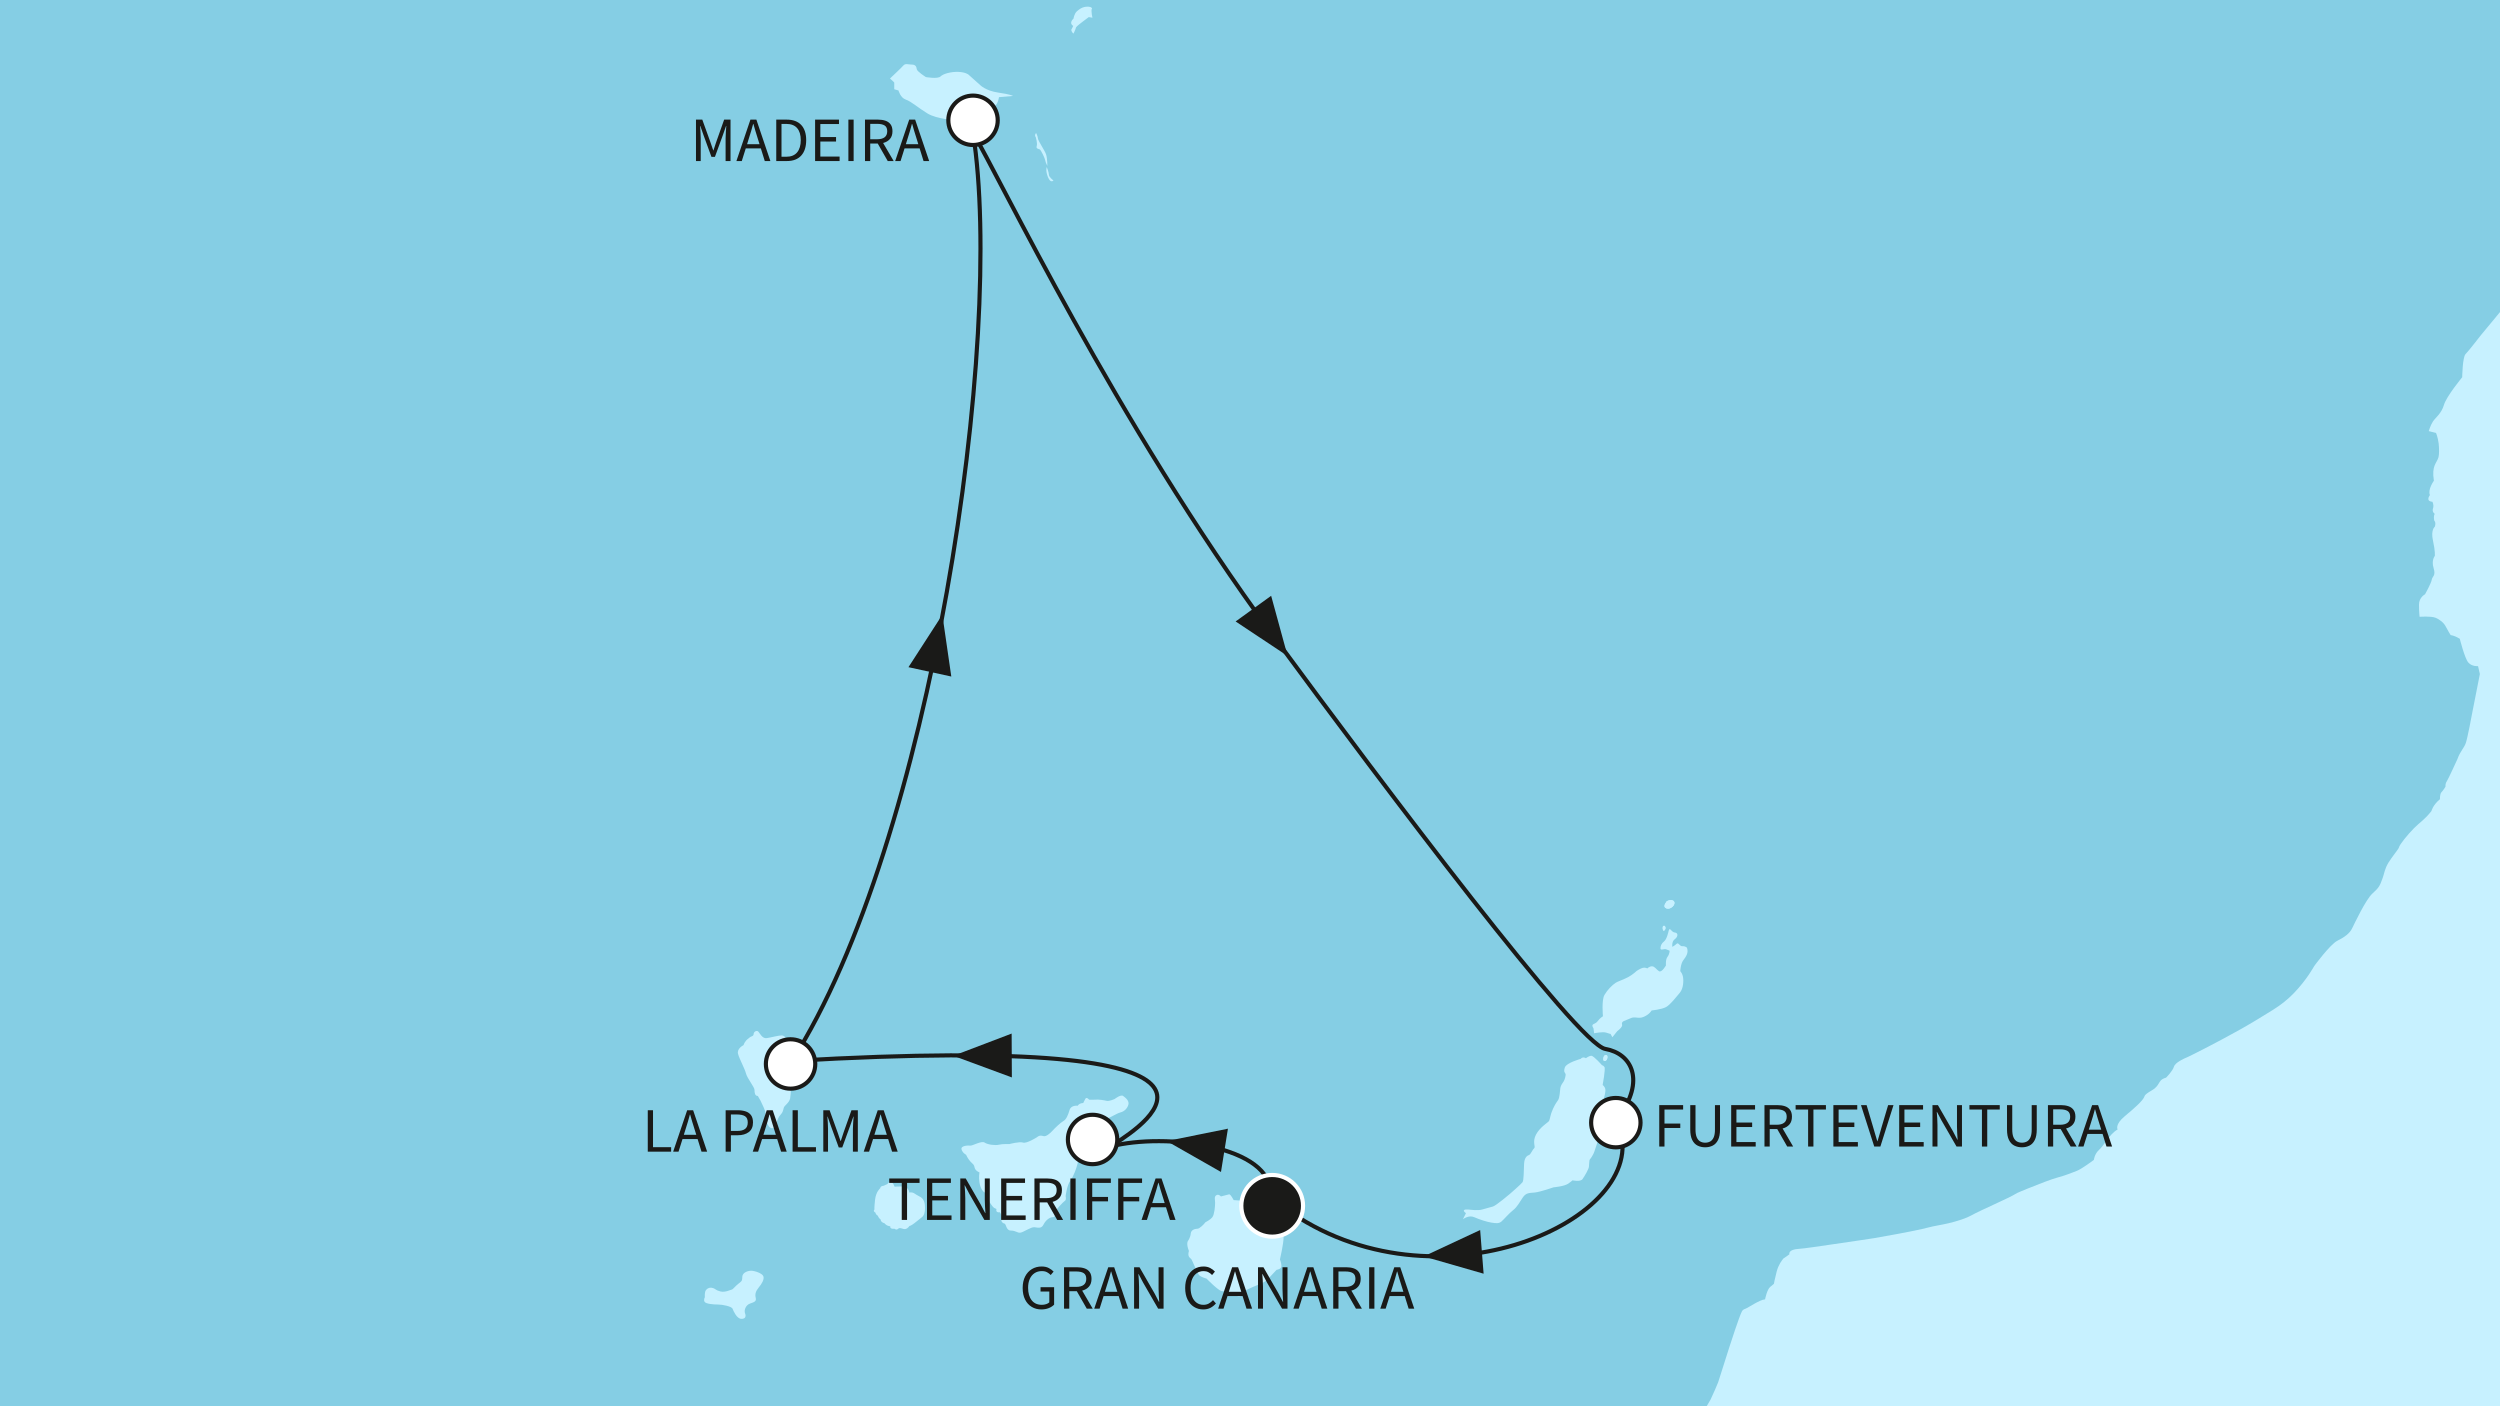 <?xml version="1.0" encoding="utf-8"?>
<!-- Generator: Adobe Illustrator 27.3.0, SVG Export Plug-In . SVG Version: 6.00 Build 0)  -->
<svg version="1.1" id="Ebene_1" xmlns="http://www.w3.org/2000/svg" xmlns:xlink="http://www.w3.org/1999/xlink" x="0px" y="0px"
	 viewBox="0 0 640 360" style="enable-background:new 0 0 640 360;" xml:space="preserve">
<rect x="0" y="0" width="640" height="360" fill="#808080" stroke="none"/>
<style type="text/css">
	
		.st0{clip-path:url(#SVGID_00000047036843896279635060000014618134735970272133_);fill-rule:evenodd;clip-rule:evenodd;fill:#85CEE4;}
	.st1{clip-path:url(#SVGID_00000047036843896279635060000014618134735970272133_);}
	.st2{fill-rule:evenodd;clip-rule:evenodd;fill:#C7F1FF;}
	.st3{fill:#C7F1FF;}
	
		.st4{clip-path:url(#SVGID_00000047036843896279635060000014618134735970272133_);fill-rule:evenodd;clip-rule:evenodd;fill:#C7F1FF;}
	
		.st5{clip-path:url(#SVGID_00000047036843896279635060000014618134735970272133_);fill:none;stroke:#1A1A18;stroke-width:1.059;stroke-miterlimit:10;}
	.st6{clip-path:url(#SVGID_00000047036843896279635060000014618134735970272133_);fill:#1A1A18;}
	
		.st7{clip-path:url(#SVGID_00000047036843896279635060000014618134735970272133_);fill-rule:evenodd;clip-rule:evenodd;fill:#FFFFFF;stroke:#1A1A18;stroke-width:1.059;stroke-miterlimit:10;}
	.st8{fill:#1A1A18;}
	
		.st9{clip-path:url(#SVGID_00000047036843896279635060000014618134735970272133_);fill-rule:evenodd;clip-rule:evenodd;fill:#1A1A18;stroke:#FFFFFF;stroke-width:1.059;stroke-miterlimit:10;}
</style>
<g>
	<defs>
		<rect id="SVGID_1_" y="0" width="640" height="360"/>
	</defs>
	<clipPath id="SVGID_00000052815255191719476590000011424854923661771662_">
		<use xlink:href="#SVGID_1_"  style="overflow:visible;"/>
	</clipPath>
	
		<rect x="-178.009" y="-161.309" style="clip-path:url(#SVGID_00000052815255191719476590000011424854923661771662_);fill-rule:evenodd;clip-rule:evenodd;fill:#85CEE4;" width="1090.866" height="1185.77"/>
	<g style="clip-path:url(#SVGID_00000052815255191719476590000011424854923661771662_);">
		<g>
			<path class="st2" d="M267.813,39.578c-0.311-1.015-2.023-3.428-2.106-4.132
				c-0.074-0.699-0.468-1.4-0.468-1.4c-0.54,0.623-0.072,1.089-0.072,1.089
				s0.466,1.559,0.235,2.261c-0.235,0.701,0.466,0.701,0.777,0.856
				c0.312,0.159,1.322,2.263,1.401,2.803c0.076,0.551,0.544,1.407,0.544,1.407
				S268.125,40.589,267.813,39.578z M268.517,44.72c0-0.621-0.545-1.945-0.545-1.945
				s-0.34,0.74,0.183,2.232c0.037,0.104,0.078,0.22,0.124,0.337
				c0.704,1.714,1.409,0.856,1.409,0.856S268.517,45.346,268.517,44.72z"/>
		</g>
	</g>
	<g style="clip-path:url(#SVGID_00000052815255191719476590000011424854923661771662_);">
		<g>
			<path class="st2" d="M203.984,271.378c-0.076-0.701-1.324-1.716-1.633-3.117
				c-0.314-1.407-1.246-3.195-2.189-3.195c-0.932,0-2.799,0.542-3.892,0.697
				c-1.089,0.159-1.716-1.168-2.104-1.634c-0.39-0.473-1.252-0.081-1.252,0.701
				c0,0,0,0.311-0.464,0.466c-0.466,0.157-0.932,0.625-0.932,0.625
				s-0.782,0.466-1.178,1.638c0,0-1.784,0.854-1.394,2.259
				c0.39,1.405,1.716,3.74,2.023,4.99c0.314,1.242,2.185,3.504,2.185,4.203
				c0,0.706,0.081,1.559,0.858,1.559c0.056,0.209,0.355,0.547,0.69,1.213
				c0.56,1.098,1.252,2.685,1.252,3.076c0,0.623,0,1.633,0.316,2.417
				c0.314,0.778,0.701,1.555,1.401,1.555c0.701,0,1.013-0.858,1.096-1.324
				c0.076-0.466,0.542-1.64,1.089-2.18c0.547-0.549,0.627-1.093,0.78-1.718
				c0.152-0.618,1.403-1.244,1.633-2.411c0.235-1.169,0.314-4.212,0-4.831
				c-0.305-0.625-0.388-1.015,0-2.032
				C202.66,273.323,204.063,272.077,203.984,271.378z M235.39,306.293
				c-1.322-0.627-1.398-1.172-2.646-1.015c0-0.547-0.551-1.557-1.559-1.557
				c-1.013,0-2.185,0.074-2.185,0.074s-0.309-1.089-0.932-1.165
				c-0.627-0.078-0.858,0.466-0.858,0.466l-1.015,0.466c0,0-0.78,0-0.858,0.625
				c0,0-1.091,0.856-1.324,2.96c-0.231,2.106-0.157,2.496-0.157,2.496
				s-0.468,0.388,0.24,0.777c0.15,0.623,0.619,0.782,0.619,0.782
				s0.231,0.699,0.701,0.932c0,0,0,0.78,1.015,1.015c0,0,0.466,0.704,1.481,0.78
				c0,0-0.235,0.78,1.089,0.625c0,0,0.468,0.466,0.941,0
				c0.466-0.47,1.244,0.233,1.869,0.076c0.623-0.157,1.008-0.777,1.008-0.777
				s0.318,0,1.25-0.704c0.934-0.701,1.322-1.089,1.947-1.555
				c0.625-0.473,0.782-1.409,0.782-2.341
				C236.797,308.318,236.717,306.916,235.39,306.293z M192.295,325.307
				c-0.856,0-2.18,0.466-2.259,1.481c-0.078,1.015,0.078,1.015-0.937,1.792
				c-1.01,0.777-1.403,1.483-1.795,1.562c-0.388,0.074-1.633,0.773-2.884,0.466
				c-1.241-0.314-1.167-0.625-1.866-0.858c-0.703-0.233-1.326-0.078-1.792,0.466
				c-0.47,0.544-0.314,1.873-0.314,1.873s-0.392,0.625-0.078,1.165
				c0.314,0.551,2.259,0.703,3.426,0.703c1.174,0,3.509,0.468,3.744,1.093
				c0.231,0.621,1.091,2.492,2.182,2.572c1.093,0.074,1.324-0.625,1.013-1.407
				c-0.309-0.777,0.159-2.104,1.248-2.494c1.089-0.388,1.716-0.542,1.481-1.481
				c-0.231-0.934,0-1.712,0.775-2.648c0.78-0.934,1.485-2.104,1.172-2.884
				C195.102,325.932,193.153,325.307,192.295,325.307z M287.531,280.571
				c-0.619-0.468-2.187,0.78-2.187,0.78s-1.4,0.625-2.021,0.466
				c-0.623-0.153-2.027-0.388-2.962-0.307c-0.934,0.074-1.559,0-1.559,0
				s-0.623-0.784-0.937-0.233c-0.307,0.54-0.547,1.089-0.547,1.089
				c-1.17,0.076-1.403,0.701-1.403,0.701s-1.716-0.235-2.102,1.089
				c-0.39,1.326-0.858,2.418-1.559,2.81c-0.701,0.385-2.257,1.866-2.807,2.492
				c-0.547,0.623-1.636,1.559-2.259,1.4c-0.623-0.155-1.013-0.311-1.792,0.314
				c0,0-2.574,1.638-3.504,1.327c-0.936-0.314-3.507,0.388-3.507,0.388
				s-1.716-0.076-2.653,0.157c-0.937,0.233-2.884,0-3.661-0.544
				c-0.778-0.545-3.117,0.854-3.668,0.777c-0.542-0.078-2.489,0-2.254,0.939
				c0.233,0.934,1.165,1.4,1.165,1.4s0.392,0.932,1.089,1.714
				c0.708,0.777,0.939,0.701,1.095,1.555c0.153,0.858,1.244,1.25,1.244,1.25
				s-0.233,1.169,0,2.572c0.231,1.405,0.78,2.415,1.638,2.729
				c0,0,0.704,0.932,0.625,1.403c-0.076,0.468,1.091,2.182,1.557,2.416
				c0.466,0.235,0.547,0.235,0.547,0.235s-0.39,1.015,0.858,0.856
				c0,0,0.78,1.01,0.466,1.636c-0.309,0.623,0.235,1.17,0.701,1.248
				c0.47,0.078,0.392,1.792,1.638,1.792c1.25,0,1.634,0.625,2.413,0.547
				c0.784-0.081,2.731-1.483,3.589-1.403c0.858,0.074,1.79,0.466,2.337-0.623
				c0.666-1.335,1.714-1.947,2.413-1.947c0.701,0,0.547-0.625,0.547-1.174
				c0-0.542,2.182-2.807,2.572-3.038c0.392-0.235,0.155-1.17,0.155-1.17
				s0.314-2.725,1.172-3.899c0.854-1.165,1.559-3.112,1.871-4.362
				c0.307-1.246,0.697-4.676,0.697-4.676l1.174-1.091c0,0,1.168-0.311,2.102-1.638
				c0,0,1.636-1.011,2.261-2.1c0.625-1.095,0.625-1.873,1.248-2.027
				c0.621-0.159,2.57-1.405,3.507-1.64c0.936-0.231,1.712-0.932,2.028-1.947
				C289.164,281.817,288.156,281.037,287.531,280.571z M326.962,313.075
				c0,0-0.155-2.032-0.235-3.197c-0.074-1.174-0.858-1.792-0.858-1.792l0.161-0.703
				c0.464-0.392,0.697-1.015,0.623-1.555c-0.083-0.549-0.233-1.174-1.17-0.318
				c-0.934,0.858-0.237,1.329-0.47,2.03c-0.233,0.699-1.4,0.155-1.4,0.155
				s-0.856-0.703-1.71-0.388c0,0-0.161-0.701-1.564-0.701
				c-1.398,0-2.182,0.777-2.182,0.777l-2.339-0.155c0,0-0.778-1.561-1.163-1.481
				c-0.392,0.081-2.108,0.547-2.108,0.547s-0.549-0.706-1.174-0.314
				c-0.616,0.388-0.305,1.167-0.305,1.947c0,0.778-0.159,2.962-0.701,3.668
				c-0.549,0.697-1.797,1.32-1.797,1.32c-0.309,0.466-1.481,1.64-2.021,1.64
				c-0.549,0-1.64,0.233-1.721,1.244c-0.076,1.013-0.701,1.871-0.701,1.871
				s-0.542,0.623,0.235,2.574c-0.468,1.557,0.39,1.792,0.627,2.102
				c0.231,0.311,1.559,3.663,2.026,4.129c0.466,0.468,1.869,0.858,1.869,0.858
				s3.04,3.117,3.898,3.197c0.858,0.078,1.634,0,1.634,0s0.392,0.701,1.25,0.777
				c0.858,0.081,0.775,0.623,1.638,0.549c0.854-0.081,1.01-1.248,1.01-1.248
				s1.189-0.625,2.548-1.198c1.363-0.575,2.905-1.1,3.611-1.845
				c1.396-1.479,2.335-2.492,2.335-2.492s1.246-0.157,1.246-0.934
				c0-0.78-0.39-1.716-0.39-1.716s0.939-3.973,0.939-5.767
				C328.602,314.861,326.962,313.075,326.962,313.075z M426.643,232.565
				c0.854,0.314,2.023-0.623,2.023-1.403c0-0.782-1.089-1.015-2.023-0.39
				C426.096,231.554,425.783,232.253,426.643,232.565z M426.173,238.101
				c0.47-0.547,0-1.483-0.466-0.939C425.547,237.629,425.707,238.646,426.173,238.101z
				 M431.864,242.618c0,0-0.466-0.466-1.167-0.388
				c-0.701,0.074-1.015-1.089-1.481-0.623c-0.471,0.466-1.098,0.777-1.098,0.777
				s-0.231-1.324,0.627-1.947c0.854-0.625,0.936-1.636,0-1.714
				c-0.932-0.078-1.248-1.562-1.559-0.47c-0.076,0.314-0.466,2.185-1.167,2.727
				c-0.701,0.549-0.939,1.172-0.939,1.797c0,0.621,0.86,0.081,1.405,0.233
				c0.544,0.153,0.937,0.388,0.937,0.388s0,0.858-0.547,1.559
				c-0.542,0.701-0.39,2.185-0.39,2.185s-1.089,1.945-1.793,1.479
				c-0.701-0.468-1.091-1.246-1.79-1.246c-0.703,0-1.174,0.545-1.174,0.545
				s-0.54-0.312-1.163-0.157c-0.627,0.157-1.56,0.78-1.56,0.78
				s-0.937,0.899-2.045,1.514c-1.3,0.721-2.829,1.189-3.332,1.525
				c-0.939,0.625-2.106,1.792-2.884,3.117c-0.784,1.327-0.392,5.458-0.392,5.458
				s-0.778,0.466-1.401,1.324c-0.627,0.858-1.873,0.466-1.013,1.792l0.157,1.244
				c0,0,2.257-0.466,3.115-0.153c0.856,0.312,1.091,0.312,1.091,0.312l0.468,0.858
				l1.244-1.557c0,0,1.431-1.041,1.246-1.638
				c-0.309-1.015,0.856-1.015,2.108-1.64c1.25-0.621,1.945,0.235,3.428-0.386
				c1.481-0.627,2.025-1.638,2.025-1.638s2.496-0.233,3.663-0.856
				c1.167-0.625,2.646-2.651,3.35-3.428c0.701-0.782,1.093-1.792,1.093-3.432
				c0-1.636-0.777-2.337-0.777-2.337s0.074-1.871,0.777-2.805
				C431.628,244.877,432.328,243.945,431.864,242.618z M410.977,278.938
				c-0.078-0.784-0.701-1.172-0.701-1.172s0.775-4.129,0.468-4.596
				c-0.313-0.468-0.625-0.468-0.625-0.468s-2.106-2.418-2.731-2.418
				c-0.623,0-1.401,0.621-1.401,0.621s-0.703-0.542-1.326,0.161
				c0,0-3.659,1.011-4.051,2.18c-0.388,1.17,0,1.326,0.157,1.64
				c0.157,0.307-0.231,1.633-0.466,1.947c-0.235,0.312-0.784,1.089-0.858,1.712
				c-0.078,0.625-0.159,2.415-0.547,3.038c-0.392,0.625-0.623,0.782-1.326,2.263
				c-0.697,1.481-0.778,2.727-1.01,3.119c-0.235,0.385-2.339,1.559-3.35,3.507
				c-1.015,1.947,0,3.117-0.473,3.502c-0.468,0.392-0.858,1.559-1.326,1.718
				c-0.466,0.155-1.163,0.621-1.246,2.259c-0.074,1.638-0.074,4.21-0.383,4.678
				c-0.32,0.466-3.276,3.036-3.276,3.036s-3.507,2.964-4.289,3.197
				c-0.78,0.233-1.716,0.466-2.803,0.78c-1.089,0.311-2.648,0.076-3.507,0
				c-0.858-0.081-1.795,0.076-0.623,0.934l-0.782,1.557
				c0,0,1.481-1.165,2.88-0.54c1.409,0.623,3.354,1.241,4.45,1.4
				c1.087,0.155,1.864,0.311,2.57-0.312c0.701-0.623,1.869-2.028,2.958-2.886
				c1.093-0.856,1.64-2.026,2.496-3.274c0.86-1.246,1.716-1.089,3.119-1.246
				c1.4-0.157,4.752-1.324,4.752-1.324s2.731-0.233,3.742-0.936
				c1.013-0.704,1.087-0.856,1.087-0.856s2.032,0.468,2.574-0.314
				c0.549-0.777,1.636-2.646,1.636-3.195c0-0.547,0.157-1.714,0.157-1.714
				s0.862-1.013,1.25-2.182c0.39-1.167,1.091-3.119,1.091-3.74
				c0-0.625-0.625-1.093-0.625-1.093s0.625-1.011,0.313-1.949
				c-0.313-0.932-0.47-1.4-0.47-1.4s1.248,0.312,1.795-2.261
				c0.544-2.57,0.307-3.115,0.307-3.115S411.051,279.718,410.977,278.938z
				 M410.663,270.285c-0.233,0.392-0.468,1.405,0.235,1.326
				C411.6,271.533,411.911,269.505,410.663,270.285z M251.368,30.49
				c1.871-0.939,2.339-2.498,3.276-3.276c0.932-0.78,1.089-2.339,1.089-2.339
				l3.587-0.314c0,0-0.468-0.388-3.744-0.854
				c-3.273-0.466-4.676-1.949-4.676-1.949l-2.96-2.65
				c0,0-0.699-0.623-2.57-0.704c-1.873-0.076-3.899,0.468-4.6,1.17
				c-0.704,0.703-3.744,0.157-3.744,0.157s-2.254-1.403-2.337-2.026
				c-0.074-0.623-0.309-1.17-1.246-1.17c-0.932,0-1.633-0.39-2.182,0.233
				c-0.542,0.625-3.038,2.962-3.038,2.962l-0.388,0.388c0,0,0.856,0.706,1.091,1.017
				v1.714l1.089,0.309c0,0,0.466,1.869,1.871,2.341
				c1.405,0.466,3.271,2.18,5.608,3.581c2.339,1.409,7.172,1.716,7.172,1.716
				s0.468,0.78,1.248,0.468c0.775-0.309,1.71-0.936,1.71-0.936
				S249.499,31.422,251.368,30.49z M294.931,577.496c0.549,0,0.39-0.697,0.39-0.697
				C295.012,576.878,294.389,577.496,294.931,577.496z M294.779,578.354
				c0,0,0.314,1.636,0.78,1.795C296.027,580.306,294.779,577.651,294.779,578.354z"/>
		</g>
	</g>
	<g style="clip-path:url(#SVGID_00000052815255191719476590000011424854923661771662_);">
		<path class="st3" d="M426.643,232.565c0.854,0.314,2.023-0.623,2.023-1.403
			c0-0.782-1.089-1.015-2.023-0.39C426.096,231.554,425.783,232.253,426.643,232.565z
			"/>
		<path class="st3" d="M426.173,238.101c0.47-0.547,0-1.483-0.466-0.939
			C425.548,237.629,425.707,238.646,426.173,238.101z"/>
		<path class="st3" d="M410.899,271.611c0.701-0.078,1.013-2.106-0.235-1.326
			C410.43,270.677,410.195,271.69,410.899,271.611z"/>
		<path class="st3" d="M274.75,6.639l-0.39,0.777c0,0-0.235,0.157,0,0.623
			c0.233,0.47,0.464,0.547,0.464,0.547s0.551-1.091,0.627-1.557
			c0.231-0.39,1.322-1.168,1.714-1.481c0.392-0.314,1.559-1.17,1.559-1.17
			l0.939,0.155l-0.161-0.858c-0.076-0.385-0.076-1.246-0.076-1.246
			s0.309-0.157,0-0.466c-0.316-0.314-1.248-0.314-1.869-0.157
			c-0.625,0.157-1.17,0.466-1.875,1.091c-0.697,0.625-0.858,1.866-0.858,1.866
			S273.502,5.861,274.75,6.639z"/>
	</g>
	
		<path style="clip-path:url(#SVGID_00000052815255191719476590000011424854923661771662_);fill-rule:evenodd;clip-rule:evenodd;fill:#C7F1FF;" d="
		M913.055,668.812l-0.068-774.631h-105.439l-2.653,6.704l-4.214,8.416
		c0,0-0.523,1.797-1.509,3.885c-0.562,1.172-1.424,2.439-2.03,3.53
		c-1.969,3.526-3.866,5.865-4.87,7.547c-1.873,3.117-2.89,6.392-5.689,11.691
		c-2.809,5.301-6.004,7.793-6.004,7.793s-3.426,4.365-5.297,6.547
		c-1.871,2.18-6.861,4.051-7.95,5.142c-1.091,1.089-3.739,2.962-5.769,3.121
		c-1.455,0.109-4.456,2.714-6.29,4.173c-0.721,0.57-1.66,0.969-1.66,0.969
		s-1.74,0.891-2.437,0.971c-1.035,0.586-2.195,1.614-3.017,2.3
		c-1.871,1.56-6.464,4.284-8.18,4.284c-1.714,0-1.951-0.699-3.511,0.549
		c0,0-1.244,0.932-3.114,2.102c0,0-1.56,0.858-2.263,1.326
		c-0.695,0.466-1.788,0.858-1.788,0.858c0-0.858-1.015-0.311-1.015-0.311
		c-0.547,0.466-5.223,3.038-5.223,3.038c-1.559-0.155-4.053,1.246-4.053,1.246
		s-6.623,3.276-7.403,3.43c0,0-1-0.063-1.79,0.545
		c-1.328,1.015-3.35,1.326-4.365,1.792c-2.653,0.625-2.341,1.403-3.585,2.805
		c-1.25,1.403-4.831,4.524-5.924,4.676c-0.392,0.159-2.568,0.081-2.568,0.081
		c0-0.858-0.863-0.547-0.863-0.547s-0.78,0-2.339,1.562
		c-1.559,1.555-3.269,4.828-3.269,4.828s-0.155,0.623-1.25,2.651l-0.309,0.78
		c0,0-3.273,4.517-4.134,5.223c-0.854,0.699-1.947,2.57-1.947,2.57
		s-0.932,0.155-1.479,0.936c-0.549,0.777-0.311,1.716-0.311,1.716
		s-3.82,3.504-6.159,6.543c-1.555,1.557-5.767,4.676-10.284,9.82
		c-4.517,5.142-7.64,6.702-8.888,7.793c-1.244,1.091-0.778,2.492,0.473,3.43
		c1.244,0.934,1.244,0.934,1.244,2.96c0,2.025-2.494,4.676-2.494,6.547
		c0,1.871,2.185,1.559,2.185,2.337c0,0,0.155,2.028-0.159,2.496
		c-0.311,0.466-0.544,1.557-0.466,2.648c0.625,2.494-0.934,4.21-1.56,5.301
		c-0.618,1.089-2.958,6.39-2.958,6.39s-0.12,0.427-0.647,1.074
		c-1.165,1.429-3.408,3.909-4.343,5.157c-1.873,2.498-8.261,10.132-8.261,10.132
		s-3.195,4.134-3.977,4.911c-0.778,0.777-0.858,5.924-0.858,5.924
		s-4.051,4.907-4.676,7.091c-0.623,2.185-2.18,3.271-2.803,4.21
		c-0.623,0.934-1.089,2.492-1.089,2.492l1.869,0.466c0,0,0.44,1.013,0.662,2.629
		c0.157,1.185,0.157,2.947-0.039,3.609c-0.466,1.559-1.797,2.102-1.172,6
		c0,0-1.633,2.259-1.015,3.666c0,0-1.248,1.557,0.627,1.714
		c0,0,0.47,0.777,0.157,1.714c-0.312,0.934,0.468,1.4,0.468,1.4
		s-0.394,0.235-0.155,1.714c0,0,0.542,0.39,0.155,1.564c0,0-1.091,0.773-0.468,3.581
		c0.623,2.807,0.468,3.896,0.468,3.896s-0.934,1.093-0.311,3.114
		c0.623,2.03-0.314,2.03-0.468,2.964c-0.155,0.934-1.721,3.739-1.721,3.739
		s-1.553,0.78-1.553,2.651s0.157,3.119,0.157,3.119s2.879-0.235,4.051,0.233
		c1.165,0.466,2.18,1.324,2.646,2.263c0.473,0.934,1.25,2.18,1.25,2.18
		c1.091,0.155,2.337,0.934,2.337,0.934s1.248,4.99,2.18,6.079
		c0.941,1.091,2.498,0.937,2.498,0.937l0.466,2.025l-2.023,10.284
		c0,0-1.089,5.922-1.562,7.329c-0.47,1.403-1.403,2.025-2.182,4.208
		c-0.155,0.312-2.339,5.147-2.729,5.689c-0.39,0.547-0.309,1.326-0.309,1.326
		s-0.547,0.934-1.015,1.401c-0.466,0.466-0.392,1.792-0.392,1.792
		c-1.867,1.564-2.182,3.038-2.182,3.038c-1.71,2.185-2.881,2.81-4.436,4.365
		c-1.562,1.562-3.744,4.21-3.899,4.99c-0.074,0.37-1.79,2.405-2.668,3.851
		c-0.974,1.594-1.054,2.722-1.459,3.864c-0.782,2.182-0.943,2.496-2.653,4.053
		c-1.716,1.559-4.596,7.717-5.221,8.962c-0.625,1.246-1.873,2.185-3.744,3.117
		c-1.871,0.934-5.922,6.469-5.922,6.469s-1.923,3.576-5.332,7.063
		c-1.446,1.474-3.162,2.873-5.107,4.084c-2.206,1.366-5.349,3.328-8.579,5.136
		c-6.357,3.561-13.041,6.893-13.556,7.1c-0.784,0.309-3.04,1.322-3.354,2.415
		c-0.307,1.089-2.023,2.803-2.023,2.803s-0.856,0.155-1.405,0.78
		c-0.547,0.625-0.623,1.559-2.415,2.572c-1.792,1.013-1.714,1.479-1.714,1.479
		c-0.316,0.939-2.341,2.807-4.987,4.99c-2.651,2.185-1.869,3.428-1.869,3.428
		c-2.182,1.248-3.428,4.053-4.678,5.147c-1.248,1.091-1.405,2.648-1.405,2.648
		s-3.119,2.337-4.363,2.803c-1.246,0.47-3.119,1.248-4.987,1.721
		c-1.224,0.305-4.837,1.681-7.59,2.81c-1.457,0.601-2.679,1.071-3.165,1.394
		c-1.403,0.939-9.038,4.212-11.221,5.456c-1.235,0.708-3.515,1.468-5.887,2.03
		c-1.819,0.433-3.692,0.684-5.184,1.087c-3.426,0.936-13.874,2.729-13.874,2.729
		s-5.181,0.799-10.226,1.52c-3.866,0.555-7.658,1.141-8.938,1.209
		c-2.966,0.155-2.502,1.405-2.502,1.405l-1.551,1.089
		c-0.318,0.386-1.252,1.56-1.716,3.35c-0.473,1.792-0.701,3.119-0.701,3.119
		s-0.081,0.076-0.941,0.778c-0.854,0.706-1.318,3.197-1.318,3.197
		c-1.409,0.081-4.212,2.104-5.07,2.418c-0.858,0.309-0.858,0.54-1.636,2.572
		c-0.777,2.021-4.055,12.153-5.297,16.206c-0.316,0.782-1.254,3.04-1.951,4.445
		c-0.701,1.4-2.648,4.051-3.04,5.295c-0.385,1.248-1.167,1.562-1.714,2.731
		c-0.542,1.167-0.623,3.193-0.542,3.585c0.076,0.39-0.39,2.028-0.39,2.028
		s-3.195,8.104-3.356,9.973c-0.15,1.873-1.786,5.458-1.786,5.458
		s-1.091,2.96-2.653,4.985c-1.557,2.027-4.831,4.987-4.831,4.987
		s-1.978,1.355-4.419,2.823c-4.116,2.474-9.705,5.689-10.391,6.375
		c-1.091,1.089-2.807,2.651-6.858,3.74c-4.051,1.091-6.235,0.625-6.235,0.625
		s-0.93,2.337-2.339,4.21c-1.398,1.866-3.269,2.958-4.362,4.051
		c-1.087,1.091-4.909,1.401-4.909,1.401s-4.288,5.144-4.752,7.172
		c-0.473,2.023,0.157,2.494,0.157,2.494s0.544,3.663-1.324,8.808
		c-1.873,5.142-4.754,9.269-5.998,10.363c-0.802,0.697-1.854,4.852-2.505,7.653
		c-0.544,1.248-0.459,3.025-0.542,3.724c-0.076,0.701-2.257,5.299-2.257,5.299
		s-1.871,2.185-2.65,3.742c-0.78,1.557-0.858,3.195-0.858,3.195l-1.951,4.752
		l0.318,1.873c-1.873,4.21-1.091,4.517-1.091,4.517s0.155,1.091,0.155,2.805
		c0,0-0.314,0.471-0.155,1.015c0.155,0.547,0.233,2.104,0.233,2.104l0.699,0.466
		c0.784,0.473,0.159,4.524,0.159,4.524s0,1.479-0.233,2.337
		c-0.24,0.858,0.155,1.793,0,2.57c-0.085,0.625-0.159,1.174-0.551,1.873
		c-0.388,0.701-0.466,1.873-0.466,1.873s-0.272,0.891-0.701,1.479
		c-1.246,1.716-1.324,7.324-1.324,7.324s-3.04,2.962-4.439,3.428
		c-1.407,0.471-1.951,4.909-1.951,4.909s-3.925,1.607-6.331,2.77
		c-0.57,0.275-1.058,0.455-1.383,0.66c-1.718,1.093-4.443,3.977-6.935,7.717
		c-2.496,3.742-4.053,4.752-5.769,5.846c-1.714,1.093-4.053,3.972-4.053,3.972
		s-3.119,3.742-4.987,5.301c-1.871,1.559-0.625,2.335-0.625,2.335
		s-0.399,0.466-1.087,1.037c-1.087,0.91-2.653,2.086-2.653,2.086
		s-1.385,0.928-2.326,1.37c-1.226,0.575-2.509,1.124-4.073,2.193
		c-0.523,0.357-1.137,0.771-1.703,1.265c-3.589,3.117-7.02,8.42-7.645,11.066
		c-0.623,2.653-3.267,4.987-3.267,4.987c0.314,1.559,0.932,0.936,1.557,0
		c0.619-0.936,1.401-1.244,2.807-2.805c1.403-1.562,1.559-2.648,1.559-4.208
		s3.11-5.61,3.11-5.61s1.174-1.011,1.716-0.153c0,0,0,0,0.314-0.784
		c0.314-0.78,1.555-2.18,1.555-2.18l-0.464,1.714h0.777l0.473-1.093
		l0.928,2.81l-0.303,1.32l-0.24,1.172l0.858-0.623
		c0.937-0.157,1.401-0.937,1.401-0.937l-0.464,1.56
		c-2.498,0.468-1.714,2.337-1.714,2.337c-2.339,1.248-3.121,3.587-3.121,3.587
		l-3.115,4.831l-0.549,0.157l-0.076,0.54c0,0-1.013,1.248-1.087,1.951l-2.812,3.43
		c-3.276,1.714-0.468,2.337-0.468,2.337s0.194,0.348-0.1,0.965
		c-0.802,1.701-2.707,4.955-2.707,4.955s-0.621,0.878-0.954,1.23
		c-0.819,0.862-1.847,1.734-1.847,1.734l-0.155,1.405c0,0-1.093,2.727-2.025,3.504
		c-0.936,0.782-0.784,2.42-0.784,2.42s-0.305,0.777-1.244,1.869
		c-0.934,1.089-1.093,1.712-1.093,1.712c-2.494,1.248-2.339,3.742-2.339,3.742
		s0.784-0.932,2.032-0.311c0.314,0.157,0.505,0.418,0.712,0.751
		c0.621,0.974,0.843,2.57,0.374,4.081c-0.986,3.217-3.892,4.831-5.299,5.456
		c-1.398,0.623-2.021-0.155-2.021-0.155c0,1.244-1.093,2.805-1.093,2.805
		c-0.78,0,0.152,0.155,0.936,1.091l-0.47,1.4c0,0-0.466,0.314-0.782,0.78
		c-0.932,0.934-1.866,3.744-1.866,5.765c0,0.919-0.052,2.285-0.231,3.587
		c-0.226,1.581-0.605,3.071-0.862,3.587c-0.466,0.932-1.25,1.714-3.115,3.117
		c-0.666,0.497-0.884,1.612-1.137,2.906c-0.462,2.343-0.71,5.284-1.516,6.29
		c-0.388,0.544-0.777,0.388-1.009,0.777c-0.242,0.392-0.081,1.248-0.081,1.248
		c-0.575,1.041-2.169,1.873-3.698,2.448c-1.573,0.584-3.084,0.904-3.084,0.904
		s-0.697-0.311-0.932-0.936c-0.231-0.621-1.559-0.858-2.182-0.542
		c-0.908,0.453-1.324,1.244-1.638,1.869c-0.314,0.625-2.65,2.182-3.271,3.04
		c-0.625,0.858,0.233,1.091,0.233,1.091l-0.316,0.856l-1.555,0.623
		c0,0,0,0.157-1.091,3.119c-0.292,0.784-0.499,1.705-0.76,2.4l-3.084,5.95
		c0,0.95-0.131,1.085-0.675,2.574c-0.544,1.494,0.266,1.901-1.085,2.984
		c-1.355,1.085-1.355,1.085-1.494,2.167c-0.133,1.082-0.673,1.901-0.268,2.574
		c0.407,0.675-0.405,0.682-0.677,2.032c-0.275,1.355-0.405,3.254-0.405,4.611
		c0,1.352-1.222,5.417-0.952,7.449c0.272,2.032-1.355,6.233-1.355,8.13
		c0,1.899-0.272,4.066-0.54,5.966c-0.272,1.897-0.679,3.387-0.679,4.876
		c0,1.492-1.083,7.453-1.083,8.538c0,1.083-0.817,2.034-0.675,3.252
		c0.135,1.217-0.956,4.744-0.407,5.826c0.542,1.085,1.755,2.574,2.03,3.115
		c0.272,0.549,1.083-1.895,1.355-2.705c0.266-0.812-0.272-2.304-0.407-3.119
		c-0.133-0.81,0.815,0,0.954-1.623c0.128-1.629,0-2.579,0-3.256
		c0-0.673-1.087-1.762-0.139-2.98c0.947-1.219,1.355-3.387,2.03-4.066
		c0.68-0.677,0.819,0.272,1.087-1.622c0.272-1.901,0-2.034,0.673-3.256
		c0.682-1.22,0.322-4.615,1.224-3.796c1.49,1.361,2.034,1.361,2.844,0.545
		c0.814-0.81,0.68-2.71,0.814-0.81c0.135,1.895-1.22,3.794-0.95,5.012
		c0.275,1.222-0.27,1.488,1.353,2.572c1.629,1.085,2.577,1.357,2.577,2.441
		c0,1.083-1.087,1.083,0.135,2.572c1.22,1.494,2.444,2.716,1.357,3.121
		c-1.082,0.403-1.492,0.675-1.897-0.954c-0.405-1.622-0.945-2.435-1.085-3.115
		c-0.139-0.675-1.488-4.199-1.625-1.895c-0.139,2.302-1.357,2.169,0,3.657
		c1.355,1.492,0.81,1.625,1.764,2.982c0.945,1.355,0.542,1.723,1.215,2.572
		c2.032,2.579,2.372,4.508,3.321,5.998l1.805,5.131
		c0.971,1.298,0.649,2.106,2.104,3.724c1.457,1.62,2.592,1.777,2.753,0.969
		c0.161-0.81-0.324-4.206-0.649-5.824c-0.322-1.618,1.941-1.461,1.941-0.81
		c0,0.647,0.81,1.455,1.784,2.265c0.969,0.808,1.296,2.753,2.106,3.4
		c0.808,0.645,1.618,2.749,1.941,3.398c0.323,0.647,0.486,4.532,1.13,5.504
		c0.647,0.969,1.298,2.749,1.784,3.075c0.484,0.322,1.455,2.428,2.583,2.587
		c1.137,0.161,1.463,1.133,1.618,1.618c0.168,0.488,0.653,2.914,0.653,3.561
		c0,0.647-0.324,1.618-1.786,2.104c-1.453,0.488-0.32,0.969-0.486,1.618
		c-0.157,0.649-0.481,1.62-0.481,2.265c0,0.651,0.647,1.137,0.647,1.618
		c0,0.488,0.645,1.779,0.645,1.779s-0.484,1.784-0.967,2.106
		c-0.486,0.325-1.943,2.106-1.943,3.078c0,0.969,1.618-1.137,1.618-1.137
		s0.324,1.945,0.808,2.594c0.484,0.642-0.161,2.261-0.161,2.261
		s-0.165,1.947-0.486,2.592c-0.322,0.651-0.322,1.133-0.647,2.106
		c-0.324,0.967-0.161,0.967-1.616,1.133c-1.461,0.161-0.808,1.13-0.808,1.13
		s-0.279,0.621-0.516,1.276c-0.764,0.514-1.237,0.952-1.453,1.901
		c-0.057,0.255-0.174,0.527-0.312,0.802c-0.187,0.144-0.314,0.231-0.314,0.231
		l0.17,0.024c-0.383,0.684-0.889,1.374-1.115,1.914
		c-0.349,0.834-0.527,0.875-1.137,1.923c-0.614,1.05-1.795,1.662-1.006,2.097
		c0.784,0.44,0.915,0.961,1.309,0.351c0.394-0.61,0.307-0.873,1.05-1.923
		c0.741-1.05,0.834-1.529,1.531-2.008c0.701-0.484,0.701-0.57,1.659-1.137
		c0.717-0.427,1.117-0.534,1.42-0.69l0.758,0.111
		c0.054,0.383,0.1,0.786-0.475,1.54c-0.697,0.919-1.048,1.442-1.527,2.185
		c-0.484,0.743-0.525,0.963-1.226,1.749c-0.697,0.784-1.224,0.919-1.834,1.313
		c-0.616,0.39-0.743,0.61-1.442,0.915c-0.701,0.305-0.788,0.568-1.577,0.174
		c-0.786-0.392-0.697-0.74-1.442-0.74c-0.74,0-2.269-0.699-1.529,0.216
		c0.745,0.919,0.963,1.224,1.66,2.494c0.701,1.268,0.786,1.877,1.05,2.707
		c0.261,0.83,0.697,1.398,1.137,1.66c0.442,0.263,2.712,0.79,2.931,1.313
		l6.512,7.828c2.032,3.38,2.79,6.843,2.79,6.843s0.335,3.72,0.59,5.157
		c0.255,1.435,1.268,2.45,1.268,3.89c0,1.433-0.253,2.197,0.932,4.48
		c1.18,2.278,3.21,7.603,3.21,9.633c0,2.03,0.936,8.96,1.017,15.298
		c0.083,6.34-0.677,14.115-1.182,20.198c-0.508,6.085-1.864,11.158-8.37,26.541
		c-2.971,7.026-5.39,13.379-6.945,17.543c-1.86,4.951-2.648,8.165-2.605,9.59
		c0.085,2.618-1.013,6.085-1.607,7.436c-0.588,1.355-2.62,4.815-1.603,6.762
		c0.562,1.078,0.621,3.766,0.632,6.593c0,2.261,0,4.8-0.039,5.325
		c-0.089,1.18-0.51,1.268-0.172,2.45c0.338,1.185,0.418,3.973-2.197,9.378
		c-2.62,5.412-4.733,9.219-6.76,11.582c-2.032,2.367-1.86,3.212-2.624,4.397
		c-0.756,1.178-3.966,7.015-10.056,14.113c0,0-5.828,8.2-6.68,8.705
		c-0.843,0.507-9.969,5.832-11.826,6.423c-1.858,0.595-5.835,0.758-5.835,1.773
		c0,1.017,3.72,4.145,4.145,3.639c0.42-0.507,0-2.707,1.18-3.215
		c1.183-0.507,4.055,0.508,5.495,1.098c1.437,0.592,6.255,3.807,7.945,8.03
		c1.688,4.227,2.622,4.395,4.478,5.16c1.856,0.758,3.3,3.206,3.635,4.053
		c0.337,0.847,2.533,4.99,2.533,6c0,1.015,0.257,2.03,1.525,2.535
		s2.195,2.79,2.794,4.818c0.588,2.032,0.416,3.047,0.416,3.805
		c0,0.76,1.352,1.013,1.352,2.028c0.675,1.352-0.338,3.38,0.76,5.41
		c1.1,2.028,3.378,2.871,4.06,3.295c0,0-0.505,2.62,0.76,4.565
		c1.263,1.945,4.31,4.057,3.805,5.07c-0.507,1.015-0.529,5.685,0.32,6.782
		h649.403"/>
	
		<path style="clip-path:url(#SVGID_00000052815255191719476590000011424854923661771662_);fill:none;stroke:#1A1A18;stroke-width:1.059;stroke-miterlimit:10;" d="
		M414.41,285.91c6.765-9.191,3.453-16.169-3.477-17.391
		c-6.93-1.221-56.053-66.447-85.253-106.116
		c-40.072-54.44-69.957-117.395-76.583-128.357
		c8.228,52.419-10.689,181.794-46.373,237.55
		c127.866-7.433,89.984,16.341,82.645,21.218"/>
	
		<path style="clip-path:url(#SVGID_00000052815255191719476590000011424854923661771662_);fill:none;stroke:#1A1A18;stroke-width:1.059;stroke-miterlimit:10;" d="
		M325.203,305.792c0.821-12.319-26.746-15.984-40.946-12.277"/>
	
		<path style="clip-path:url(#SVGID_00000052815255191719476590000011424854923661771662_);fill:none;stroke:#1A1A18;stroke-width:1.059;stroke-miterlimit:10;" d="
		M327.041,307.878c38.21,29.879,94.244,5.068,87.833-18.07"/>
	<polygon style="clip-path:url(#SVGID_00000052815255191719476590000011424854923661771662_);fill:#1A1A18;" points="
		325.413,152.523 316.317,159.094 329.627,167.94 	"/>
	<polygon style="clip-path:url(#SVGID_00000052815255191719476590000011424854923661771662_);fill:#1A1A18;" points="
		232.565,170.799 243.533,173.192 241.24,157.372 	"/>
	<polygon style="clip-path:url(#SVGID_00000052815255191719476590000011424854923661771662_);fill:#1A1A18;" points="
		259.037,275.821 258.98,264.593 244.037,270.282 	"/>
	<polygon style="clip-path:url(#SVGID_00000052815255191719476590000011424854923661771662_);fill:#1A1A18;" points="
		312.572,300.027 314.351,288.941 298.679,292.11 	"/>
	<polygon style="clip-path:url(#SVGID_00000052815255191719476590000011424854923661771662_);fill:#1A1A18;" points="
		379.804,326.067 378.92,314.881 364.445,321.648 	"/>
	
		<path style="clip-path:url(#SVGID_00000052815255191719476590000011424854923661771662_);fill-rule:evenodd;clip-rule:evenodd;fill:#FFFFFF;stroke:#1A1A18;stroke-width:1.059;stroke-miterlimit:10;" d="
		M273.378,291.709c0-3.489,2.825-6.325,6.318-6.325c3.493,0,6.325,2.836,6.325,6.325
		c0,3.493-2.831,6.32-6.325,6.32C276.203,298.03,273.378,295.203,273.378,291.709z"
		/>
	
		<path style="clip-path:url(#SVGID_00000052815255191719476590000011424854923661771662_);fill-rule:evenodd;clip-rule:evenodd;fill:#FFFFFF;stroke:#1A1A18;stroke-width:1.059;stroke-miterlimit:10;" d="
		M196.063,272.38c0-3.489,2.827-6.325,6.32-6.325c3.493,0,6.325,2.836,6.325,6.325
		c0,3.494-2.831,6.32-6.325,6.32C198.89,278.7,196.063,275.874,196.063,272.38z"
		/>
	<g style="clip-path:url(#SVGID_00000052815255191719476590000011424854923661771662_);">
		<g>
			<path class="st8" d="M266.589,335.217c-0.928,0-1.752-0.219-2.474-0.655
				c-0.723-0.437-1.288-1.064-1.698-1.884c-0.409-0.819-0.614-1.806-0.614-2.959
				c0-1.143,0.21-2.123,0.631-2.942c0.42-0.819,0.997-1.45,1.729-1.892
				c0.733-0.442,1.568-0.663,2.507-0.663c0.732,0,1.35,0.138,1.851,0.412
				c0.502,0.274,0.903,0.574,1.205,0.897l-0.744,0.873
				c-0.27-0.28-0.582-0.518-0.938-0.712c-0.355-0.193-0.803-0.291-1.342-0.291
				c-0.712,0-1.332,0.176-1.859,0.526c-0.528,0.35-0.936,0.843-1.221,1.479
				c-0.286,0.636-0.429,1.396-0.429,2.279c0,1.337,0.305,2.396,0.913,3.178
				c0.609,0.781,1.479,1.172,2.611,1.172c0.378,0,0.738-0.057,1.084-0.17
				c0.345-0.113,0.619-0.267,0.824-0.461v-2.765h-2.247v-1.115h3.476v4.462
				c-0.334,0.356-0.784,0.649-1.35,0.882
				C267.938,335.101,267.3,335.217,266.589,335.217z"/>
			<path class="st8" d="M272.394,335.022v-10.607h3.314c0.723,0,1.364,0.095,1.925,0.283
				c0.56,0.188,0.999,0.502,1.317,0.938s0.478,1.021,0.478,1.754
				c0,0.819-0.216,1.479-0.647,1.98c-0.431,0.502-1.013,0.844-1.746,1.027
				l2.7,4.624h-1.52l-2.555-4.479h-1.925v4.479H272.394z M273.735,329.444h1.779
				c0.83,0,1.466-0.17,1.907-0.51c0.442-0.339,0.663-0.854,0.663-1.544
				c0-0.7-0.221-1.191-0.663-1.472c-0.441-0.28-1.077-0.42-1.907-0.42h-1.779
				V329.444z"/>
			<path class="st8" d="M280.122,335.022l3.589-10.607h1.521l3.589,10.607h-1.438
				l-1.003-3.233h-3.864l-1.019,3.233H280.122z M283.355,329.089l-0.501,1.616h3.186
				l-0.502-1.616c-0.193-0.593-0.377-1.184-0.55-1.771
				c-0.172-0.587-0.345-1.188-0.517-1.803H284.406
				c-0.161,0.615-0.329,1.216-0.501,1.803
				C283.732,327.905,283.55,328.496,283.355,329.089z"/>
			<path class="st8" d="M290.324,335.022v-10.607h1.391l3.832,6.662l1.148,2.199h0.064
				c-0.032-0.539-0.067-1.097-0.105-1.674c-0.038-0.576-0.057-1.146-0.057-1.706
				v-5.481H297.875v10.607h-1.391l-3.848-6.678l-1.148-2.183h-0.064
				c0.043,0.528,0.083,1.072,0.121,1.633s0.057,1.121,0.057,1.682v5.546H290.324z"
				/>
			<path class="st8" d="M308.029,335.217c-0.884,0-1.673-0.219-2.368-0.655
				s-1.245-1.064-1.649-1.884s-0.606-1.806-0.606-2.959
				c0-1.143,0.205-2.123,0.614-2.942c0.41-0.819,0.971-1.45,1.682-1.892
				c0.712-0.442,1.515-0.663,2.409-0.663c0.646,0,1.218,0.132,1.714,0.396
				c0.496,0.265,0.895,0.569,1.196,0.914l-0.728,0.873
				c-0.28-0.302-0.598-0.544-0.954-0.728c-0.355-0.184-0.76-0.275-1.212-0.275
				c-0.669,0-1.254,0.176-1.755,0.526c-0.501,0.35-0.889,0.843-1.164,1.479
				c-0.274,0.636-0.412,1.396-0.412,2.279s0.135,1.652,0.404,2.305
				s0.649,1.155,1.14,1.512c0.49,0.355,1.069,0.533,1.738,0.533
				c0.507,0,0.959-0.107,1.358-0.323c0.398-0.216,0.765-0.507,1.1-0.873
				l0.743,0.841c-0.42,0.484-0.895,0.862-1.423,1.132
				S308.72,335.217,308.029,335.217z"/>
			<path class="st8" d="M311.846,335.022l3.589-10.607h1.521l3.589,10.607h-1.438
				l-1.003-3.233h-3.864l-1.019,3.233H311.846z M315.079,329.089l-0.501,1.616h3.186
				l-0.502-1.616c-0.193-0.593-0.377-1.184-0.55-1.771
				c-0.172-0.587-0.345-1.188-0.517-1.803h-0.065
				c-0.161,0.615-0.329,1.216-0.501,1.803
				C315.456,327.905,315.273,328.496,315.079,329.089z"/>
			<path class="st8" d="M322.048,335.022v-10.607h1.391l3.832,6.662l1.148,2.199h0.064
				c-0.032-0.539-0.067-1.097-0.105-1.674c-0.038-0.576-0.057-1.146-0.057-1.706
				v-5.481h1.277v10.607h-1.391l-3.848-6.678l-1.148-2.183h-0.064
				c0.043,0.528,0.083,1.072,0.121,1.633s0.057,1.121,0.057,1.682v5.546H322.048z"
				/>
			<path class="st8" d="M331.103,335.022l3.589-10.607h1.521l3.589,10.607h-1.438
				l-1.003-3.233h-3.864l-1.019,3.233H331.103z M334.336,329.089l-0.501,1.616h3.186
				l-0.502-1.616c-0.193-0.593-0.377-1.184-0.55-1.771
				c-0.172-0.587-0.345-1.188-0.517-1.803h-0.065
				c-0.161,0.615-0.329,1.216-0.501,1.803
				C334.713,327.905,334.53,328.496,334.336,329.089z"/>
			<path class="st8" d="M341.305,335.022v-10.607h3.314c0.723,0,1.364,0.095,1.925,0.283
				c0.56,0.188,0.999,0.502,1.317,0.938s0.478,1.021,0.478,1.754
				c0,0.819-0.216,1.479-0.647,1.98c-0.431,0.502-1.013,0.844-1.746,1.027
				l2.7,4.624h-1.52l-2.555-4.479h-1.925v4.479H341.305z M342.646,329.444h1.779
				c0.83,0,1.466-0.17,1.907-0.51c0.442-0.339,0.663-0.854,0.663-1.544
				c0-0.7-0.221-1.191-0.663-1.472c-0.441-0.28-1.077-0.42-1.907-0.42h-1.779
				V329.444z"/>
			<path class="st8" d="M350.505,335.022v-10.607h1.342v10.607H350.505z"/>
			<path class="st8" d="M353.351,335.022l3.589-10.607h1.521l3.589,10.607h-1.438
				l-1.003-3.233h-3.864l-1.019,3.233H353.351z M356.584,329.089l-0.501,1.616h3.186
				l-0.502-1.616c-0.193-0.593-0.377-1.184-0.55-1.771
				c-0.172-0.587-0.345-1.188-0.517-1.803h-0.065
				c-0.161,0.615-0.329,1.216-0.501,1.803
				C356.961,327.905,356.778,328.496,356.584,329.089z"/>
		</g>
		<g>
			<path class="st8" d="M230.847,312.299v-9.476h-3.201v-1.132h7.761v1.132h-3.201v9.476
				H230.847z"/>
			<path class="st8" d="M237.314,312.299v-10.607h6.112v1.132H238.656v3.331h4.026v1.148
				H238.656v3.848h4.932v1.148H237.314z"/>
			<path class="st8" d="M245.835,312.299v-10.607h1.391l3.832,6.662l1.148,2.199h0.064
				c-0.032-0.539-0.067-1.097-0.105-1.674c-0.038-0.576-0.057-1.146-0.057-1.706
				v-5.481h1.277v10.607h-1.391l-3.848-6.678l-1.148-2.183h-0.064
				c0.043,0.528,0.083,1.072,0.121,1.633s0.057,1.121,0.057,1.682v5.546H245.835z"
				/>
			<path class="st8" d="M256.296,312.299v-10.607h6.112v1.132h-4.771v3.331h4.026v1.148
				h-4.026v3.848h4.932v1.148H256.296z"/>
			<path class="st8" d="M264.817,312.299v-10.607h3.314c0.723,0,1.364,0.095,1.925,0.283
				c0.56,0.188,0.999,0.502,1.317,0.938s0.478,1.021,0.478,1.754
				c0,0.819-0.216,1.479-0.647,1.98c-0.431,0.502-1.013,0.844-1.746,1.027
				l2.7,4.624h-1.52l-2.555-4.479h-1.925v4.479H264.817z M266.159,306.721h1.779
				c0.83,0,1.466-0.17,1.907-0.51c0.442-0.339,0.663-0.854,0.663-1.544
				c0-0.7-0.221-1.191-0.663-1.472c-0.441-0.28-1.077-0.42-1.907-0.42h-1.779
				V306.721z"/>
			<path class="st8" d="M274.018,312.299v-10.607h1.342v10.607H274.018z"/>
			<path class="st8" d="M278.27,312.299v-10.607h6.112v1.132h-4.771v3.59h4.043v1.132
				h-4.043v4.754H278.27z"/>
			<path class="st8" d="M286.257,312.299v-10.607h6.112v1.132h-4.771v3.59h4.043v1.132
				h-4.043v4.754H286.257z"/>
			<path class="st8" d="M292.24,312.299l3.589-10.607h1.521l3.589,10.607H299.5l-1.003-3.233
				h-3.864l-1.019,3.233H292.24z M295.474,306.365l-0.501,1.616h3.186l-0.502-1.616
				c-0.193-0.593-0.377-1.184-0.55-1.771c-0.172-0.587-0.345-1.188-0.517-1.803
				h-0.065c-0.161,0.615-0.329,1.216-0.501,1.803
				C295.851,305.182,295.668,305.772,295.474,306.365z"/>
		</g>
		<g>
			<path class="st8" d="M165.829,294.827v-10.607h1.342v9.459h4.641v1.148H165.829z"/>
			<path class="st8" d="M172.329,294.827l3.589-10.607h1.521l3.589,10.607h-1.438
				l-1.003-3.233h-3.864l-1.019,3.233H172.329z M175.562,288.894l-0.501,1.616h3.186
				l-0.502-1.616c-0.193-0.593-0.377-1.184-0.55-1.771
				c-0.172-0.587-0.345-1.188-0.517-1.803h-0.065
				c-0.161,0.615-0.329,1.216-0.501,1.803
				C175.939,287.71,175.757,288.301,175.562,288.894z"/>
			<path class="st8" d="M185.766,294.827v-10.607h3.023c0.798,0,1.493,0.098,2.086,0.292
				c0.593,0.193,1.057,0.52,1.391,0.978c0.334,0.459,0.501,1.075,0.501,1.852
				c0,1.11-0.361,1.935-1.083,2.474c-0.723,0.539-1.665,0.809-2.829,0.809h-1.747
				v4.204H185.766z M187.107,289.523h1.585c0.927,0,1.614-0.175,2.062-0.525
				c0.447-0.35,0.671-0.902,0.671-1.657c0-0.766-0.234-1.296-0.703-1.593
				c-0.469-0.296-1.167-0.444-2.094-0.444h-1.521V289.523z"/>
			<path class="st8" d="M192.702,294.827l3.589-10.607h1.521l3.589,10.607h-1.438
				l-1.003-3.233h-3.864l-1.019,3.233H192.702z M195.936,288.894l-0.501,1.616h3.186
				l-0.502-1.616c-0.193-0.593-0.377-1.184-0.55-1.771
				c-0.172-0.587-0.345-1.188-0.517-1.803h-0.065
				c-0.161,0.615-0.329,1.216-0.501,1.803
				C196.312,287.71,196.13,288.301,195.936,288.894z"/>
			<path class="st8" d="M202.904,294.827v-10.607h1.342v9.459h4.641v1.148H202.904z"/>
			<path class="st8" d="M210.763,294.827v-10.607h1.617l2.037,5.659
				c0.13,0.367,0.256,0.736,0.38,1.108c0.124,0.371,0.251,0.741,0.38,1.107
				h0.064c0.13-0.366,0.251-0.736,0.364-1.107
				c0.113-0.372,0.234-0.741,0.364-1.108l2.005-5.659h1.633v10.607h-1.262v-5.837
				c0-0.475,0.021-1,0.065-1.576c0.043-0.577,0.08-1.098,0.113-1.561h-0.065
				l-0.841,2.409l-2.005,5.497h-0.889l-2.005-5.497l-0.841-2.409h-0.065
				c0.032,0.463,0.067,0.983,0.105,1.561c0.038,0.576,0.057,1.102,0.057,1.576
				v5.837H210.763z"/>
			<path class="st8" d="M221.111,294.827l3.589-10.607h1.521l3.589,10.607h-1.438
				l-1.003-3.233h-3.864l-1.019,3.233H221.111z M224.345,288.894l-0.501,1.616h3.186
				l-0.502-1.616c-0.193-0.593-0.377-1.184-0.55-1.771
				c-0.172-0.587-0.345-1.188-0.517-1.803h-0.065
				c-0.161,0.615-0.329,1.216-0.501,1.803
				C224.722,287.71,224.539,288.301,224.345,288.894z"/>
		</g>
	</g>
	
		<path style="clip-path:url(#SVGID_00000052815255191719476590000011424854923661771662_);fill-rule:evenodd;clip-rule:evenodd;fill:#1A1A18;stroke:#FFFFFF;stroke-width:1.059;stroke-miterlimit:10;" d="
		M317.778,308.691c0-4.365,3.535-7.899,7.901-7.899
		c4.363,0,7.902,3.535,7.902,7.899c0,4.36-3.539,7.897-7.902,7.897
		C321.313,316.588,317.778,313.051,317.778,308.691z"/>
	
		<path style="clip-path:url(#SVGID_00000052815255191719476590000011424854923661771662_);fill-rule:evenodd;clip-rule:evenodd;fill:#FFFFFF;stroke:#1A1A18;stroke-width:1.059;stroke-miterlimit:10;" d="
		M242.771,30.797c0-3.489,2.827-6.323,6.323-6.323c3.489,0,6.325,2.834,6.325,6.323
		c0,3.493-2.836,6.322-6.325,6.322C245.598,37.119,242.771,34.29,242.771,30.797z"/>
	<g style="clip-path:url(#SVGID_00000052815255191719476590000011424854923661771662_);">
		<path class="st8" d="M178.171,41.229V30.622h1.617l2.037,5.659
			c0.13,0.367,0.256,0.736,0.38,1.107c0.124,0.372,0.251,0.741,0.38,1.108
			h0.064c0.13-0.367,0.251-0.736,0.364-1.108
			c0.113-0.372,0.234-0.741,0.364-1.107l2.005-5.659h1.633v10.607h-1.262v-5.837
			c0-0.474,0.021-1,0.065-1.577c0.043-0.577,0.08-1.097,0.113-1.56h-0.065
			l-0.841,2.409l-2.005,5.497h-0.889l-2.005-5.497l-0.841-2.409h-0.065
			c0.032,0.463,0.067,0.983,0.105,1.56s0.057,1.103,0.057,1.577v5.837H178.171z"
			/>
		<path class="st8" d="M188.52,41.229l3.589-10.607h1.521l3.589,10.607h-1.438
			l-1.003-3.234h-3.864l-1.019,3.234H188.52z M191.753,35.294l-0.501,1.617H194.438
			l-0.502-1.617c-0.193-0.593-0.377-1.183-0.55-1.771
			c-0.172-0.587-0.345-1.188-0.517-1.803h-0.065
			c-0.161,0.614-0.329,1.215-0.501,1.803
			C192.13,34.111,191.947,34.702,191.753,35.294z"/>
		<path class="st8" d="M198.722,41.229V30.622h2.652c1.638,0,2.883,0.456,3.734,1.366
			c0.852,0.911,1.277,2.207,1.277,3.889c0,1.692-0.423,3.007-1.269,3.945
			c-0.847,0.938-2.073,1.407-3.679,1.407H198.722z M200.063,40.129h1.213
			c1.239,0,2.169-0.375,2.789-1.124s0.93-1.792,0.93-3.129
			c0-1.336-0.31-2.363-0.93-3.08s-1.55-1.075-2.789-1.075h-1.213V40.129z"/>
		<path class="st8" d="M208.665,41.229V30.622h6.112v1.132h-4.771v3.331h4.026v1.148h-4.026
			v3.848h4.932v1.148H208.665z"/>
		<path class="st8" d="M217.187,41.229V30.622h1.342v10.607H217.187z"/>
		<path class="st8" d="M221.438,41.229V30.622h3.314c0.723,0,1.364,0.094,1.925,0.283
			c0.56,0.189,0.999,0.501,1.317,0.938s0.478,1.021,0.478,1.754
			c0,0.819-0.216,1.479-0.647,1.981c-0.431,0.501-1.013,0.843-1.746,1.026
			l2.7,4.625h-1.52l-2.555-4.479h-1.925v4.479H221.438z M222.78,35.65h1.779
			c0.83,0,1.466-0.17,1.907-0.51c0.442-0.339,0.663-0.854,0.663-1.544
			c0-0.701-0.221-1.191-0.663-1.471c-0.441-0.28-1.077-0.42-1.907-0.42h-1.779
			V35.65z"/>
		<path class="st8" d="M229.168,41.229l3.589-10.607h1.521l3.589,10.607h-1.438
			l-1.003-3.234h-3.864l-1.019,3.234H229.168z M232.401,35.294l-0.501,1.617h3.186
			l-0.502-1.617c-0.193-0.593-0.377-1.183-0.55-1.771
			c-0.172-0.587-0.345-1.188-0.517-1.803h-0.065
			c-0.161,0.614-0.329,1.215-0.501,1.803
			C232.778,34.111,232.596,34.702,232.401,35.294z"/>
	</g>
	
		<path style="clip-path:url(#SVGID_00000052815255191719476590000011424854923661771662_);fill-rule:evenodd;clip-rule:evenodd;fill:#FFFFFF;stroke:#1A1A18;stroke-width:1.059;stroke-miterlimit:10;" d="
		M407.331,287.395c0-3.489,2.829-6.318,6.322-6.318
		c3.487,0,6.323,2.829,6.323,6.318c0,3.489-2.836,6.325-6.323,6.325
		C410.16,293.72,407.331,290.884,407.331,287.395z"/>
	<g style="clip-path:url(#SVGID_00000052815255191719476590000011424854923661771662_);">
		<path class="st8" d="M424.768,293.516v-10.607h6.112v1.132h-4.771v3.59h4.043v1.132
			h-4.043v4.754H424.768z"/>
		<path class="st8" d="M436.522,293.71c-0.723,0-1.372-0.146-1.948-0.437
			c-0.577-0.291-1.032-0.771-1.366-1.439c-0.335-0.668-0.502-1.568-0.502-2.7
			v-6.226h1.343v6.258c0,0.852,0.11,1.522,0.331,2.013
			c0.221,0.491,0.518,0.839,0.89,1.043c0.372,0.205,0.789,0.308,1.253,0.308
			c0.475,0,0.899-0.103,1.277-0.308c0.377-0.204,0.677-0.552,0.897-1.043
			c0.221-0.49,0.331-1.161,0.331-2.013v-6.258h1.294v6.226
			c0,1.132-0.167,2.032-0.501,2.7c-0.335,0.669-0.787,1.148-1.358,1.439
			S437.244,293.71,436.522,293.71z"/>
		<path class="st8" d="M443.184,293.516v-10.607h6.112v1.132h-4.771v3.331h4.026v1.148
			h-4.026v3.848h4.932v1.148H443.184z"/>
		<path class="st8" d="M451.705,293.516v-10.607h3.314c0.723,0,1.364,0.095,1.925,0.283
			c0.56,0.188,0.999,0.502,1.317,0.938s0.478,1.021,0.478,1.754
			c0,0.819-0.216,1.479-0.647,1.98c-0.431,0.502-1.013,0.844-1.746,1.027
			l2.7,4.624h-1.52l-2.555-4.479h-1.925v4.479H451.705z M453.047,287.938h1.779
			c0.83,0,1.466-0.17,1.907-0.51c0.442-0.339,0.663-0.854,0.663-1.544
			c0-0.7-0.221-1.191-0.663-1.472c-0.441-0.28-1.077-0.42-1.907-0.42h-1.779
			V287.938z"/>
		<path class="st8" d="M462.878,293.516v-9.476h-3.201v-1.132H467.438v1.132h-3.201v9.476
			H462.878z"/>
		<path class="st8" d="M469.345,293.516v-10.607h6.112v1.132h-4.771v3.331h4.026v1.148
			h-4.026v3.848h4.932v1.148H469.345z"/>
		<path class="st8" d="M479.807,293.516l-3.396-10.607h1.439l1.697,5.725
			c0.194,0.625,0.364,1.21,0.51,1.754c0.146,0.545,0.32,1.13,0.525,1.755
			h0.064c0.194-0.625,0.366-1.21,0.518-1.755
			c0.15-0.544,0.317-1.129,0.501-1.754l1.698-5.725h1.374L481.375,293.516H479.807z"/>
		<path class="st8" d="M486.193,293.516v-10.607h6.112v1.132h-4.771v3.331h4.026v1.148
			h-4.026v3.848h4.932v1.148H486.193z"/>
		<path class="st8" d="M494.714,293.516v-10.607h1.391l3.832,6.662l1.148,2.199h0.064
			c-0.032-0.539-0.067-1.097-0.105-1.674c-0.038-0.576-0.057-1.146-0.057-1.706
			v-5.481h1.277v10.607h-1.391l-3.848-6.678l-1.148-2.183h-0.064
			c0.043,0.528,0.083,1.072,0.121,1.633s0.057,1.121,0.057,1.682v5.546H494.714z"
			/>
		<path class="st8" d="M507.375,293.516v-9.476h-3.201v-1.132h7.761v1.132h-3.201v9.476H507.375z"/>
		<path class="st8" d="M517.609,293.71c-0.723,0-1.372-0.146-1.948-0.437
			c-0.577-0.291-1.032-0.771-1.366-1.439c-0.335-0.668-0.502-1.568-0.502-2.7
			v-6.226h1.343v6.258c0,0.852,0.11,1.522,0.331,2.013
			c0.221,0.491,0.518,0.839,0.89,1.043c0.372,0.205,0.789,0.308,1.253,0.308
			c0.475,0,0.899-0.103,1.277-0.308c0.377-0.204,0.677-0.552,0.897-1.043
			c0.221-0.49,0.331-1.161,0.331-2.013v-6.258h1.294v6.226
			c0,1.132-0.167,2.032-0.501,2.7c-0.335,0.669-0.787,1.148-1.358,1.439
			S518.331,293.71,517.609,293.71z"/>
		<path class="st8" d="M524.271,293.516v-10.607h3.314c0.723,0,1.364,0.095,1.925,0.283
			c0.56,0.188,0.999,0.502,1.317,0.938s0.478,1.021,0.478,1.754
			c0,0.819-0.216,1.479-0.647,1.98c-0.431,0.502-1.013,0.844-1.746,1.027
			l2.7,4.624h-1.52l-2.555-4.479h-1.925v4.479H524.271z M525.613,287.938h1.779
			c0.83,0,1.466-0.17,1.907-0.51c0.442-0.339,0.663-0.854,0.663-1.544
			c0-0.7-0.221-1.191-0.663-1.472c-0.441-0.28-1.077-0.42-1.907-0.42h-1.779
			V287.938z"/>
		<path class="st8" d="M532,293.516l3.589-10.607h1.521l3.589,10.607h-1.438l-1.003-3.233
			h-3.864l-1.019,3.233H532z M535.233,287.582l-0.501,1.616h3.186l-0.502-1.616
			c-0.193-0.593-0.377-1.184-0.55-1.771c-0.172-0.587-0.345-1.188-0.517-1.803
			h-0.065c-0.161,0.615-0.329,1.216-0.501,1.803
			C535.61,286.398,535.428,286.989,535.233,287.582z"/>
	</g>
</g>
</svg>

